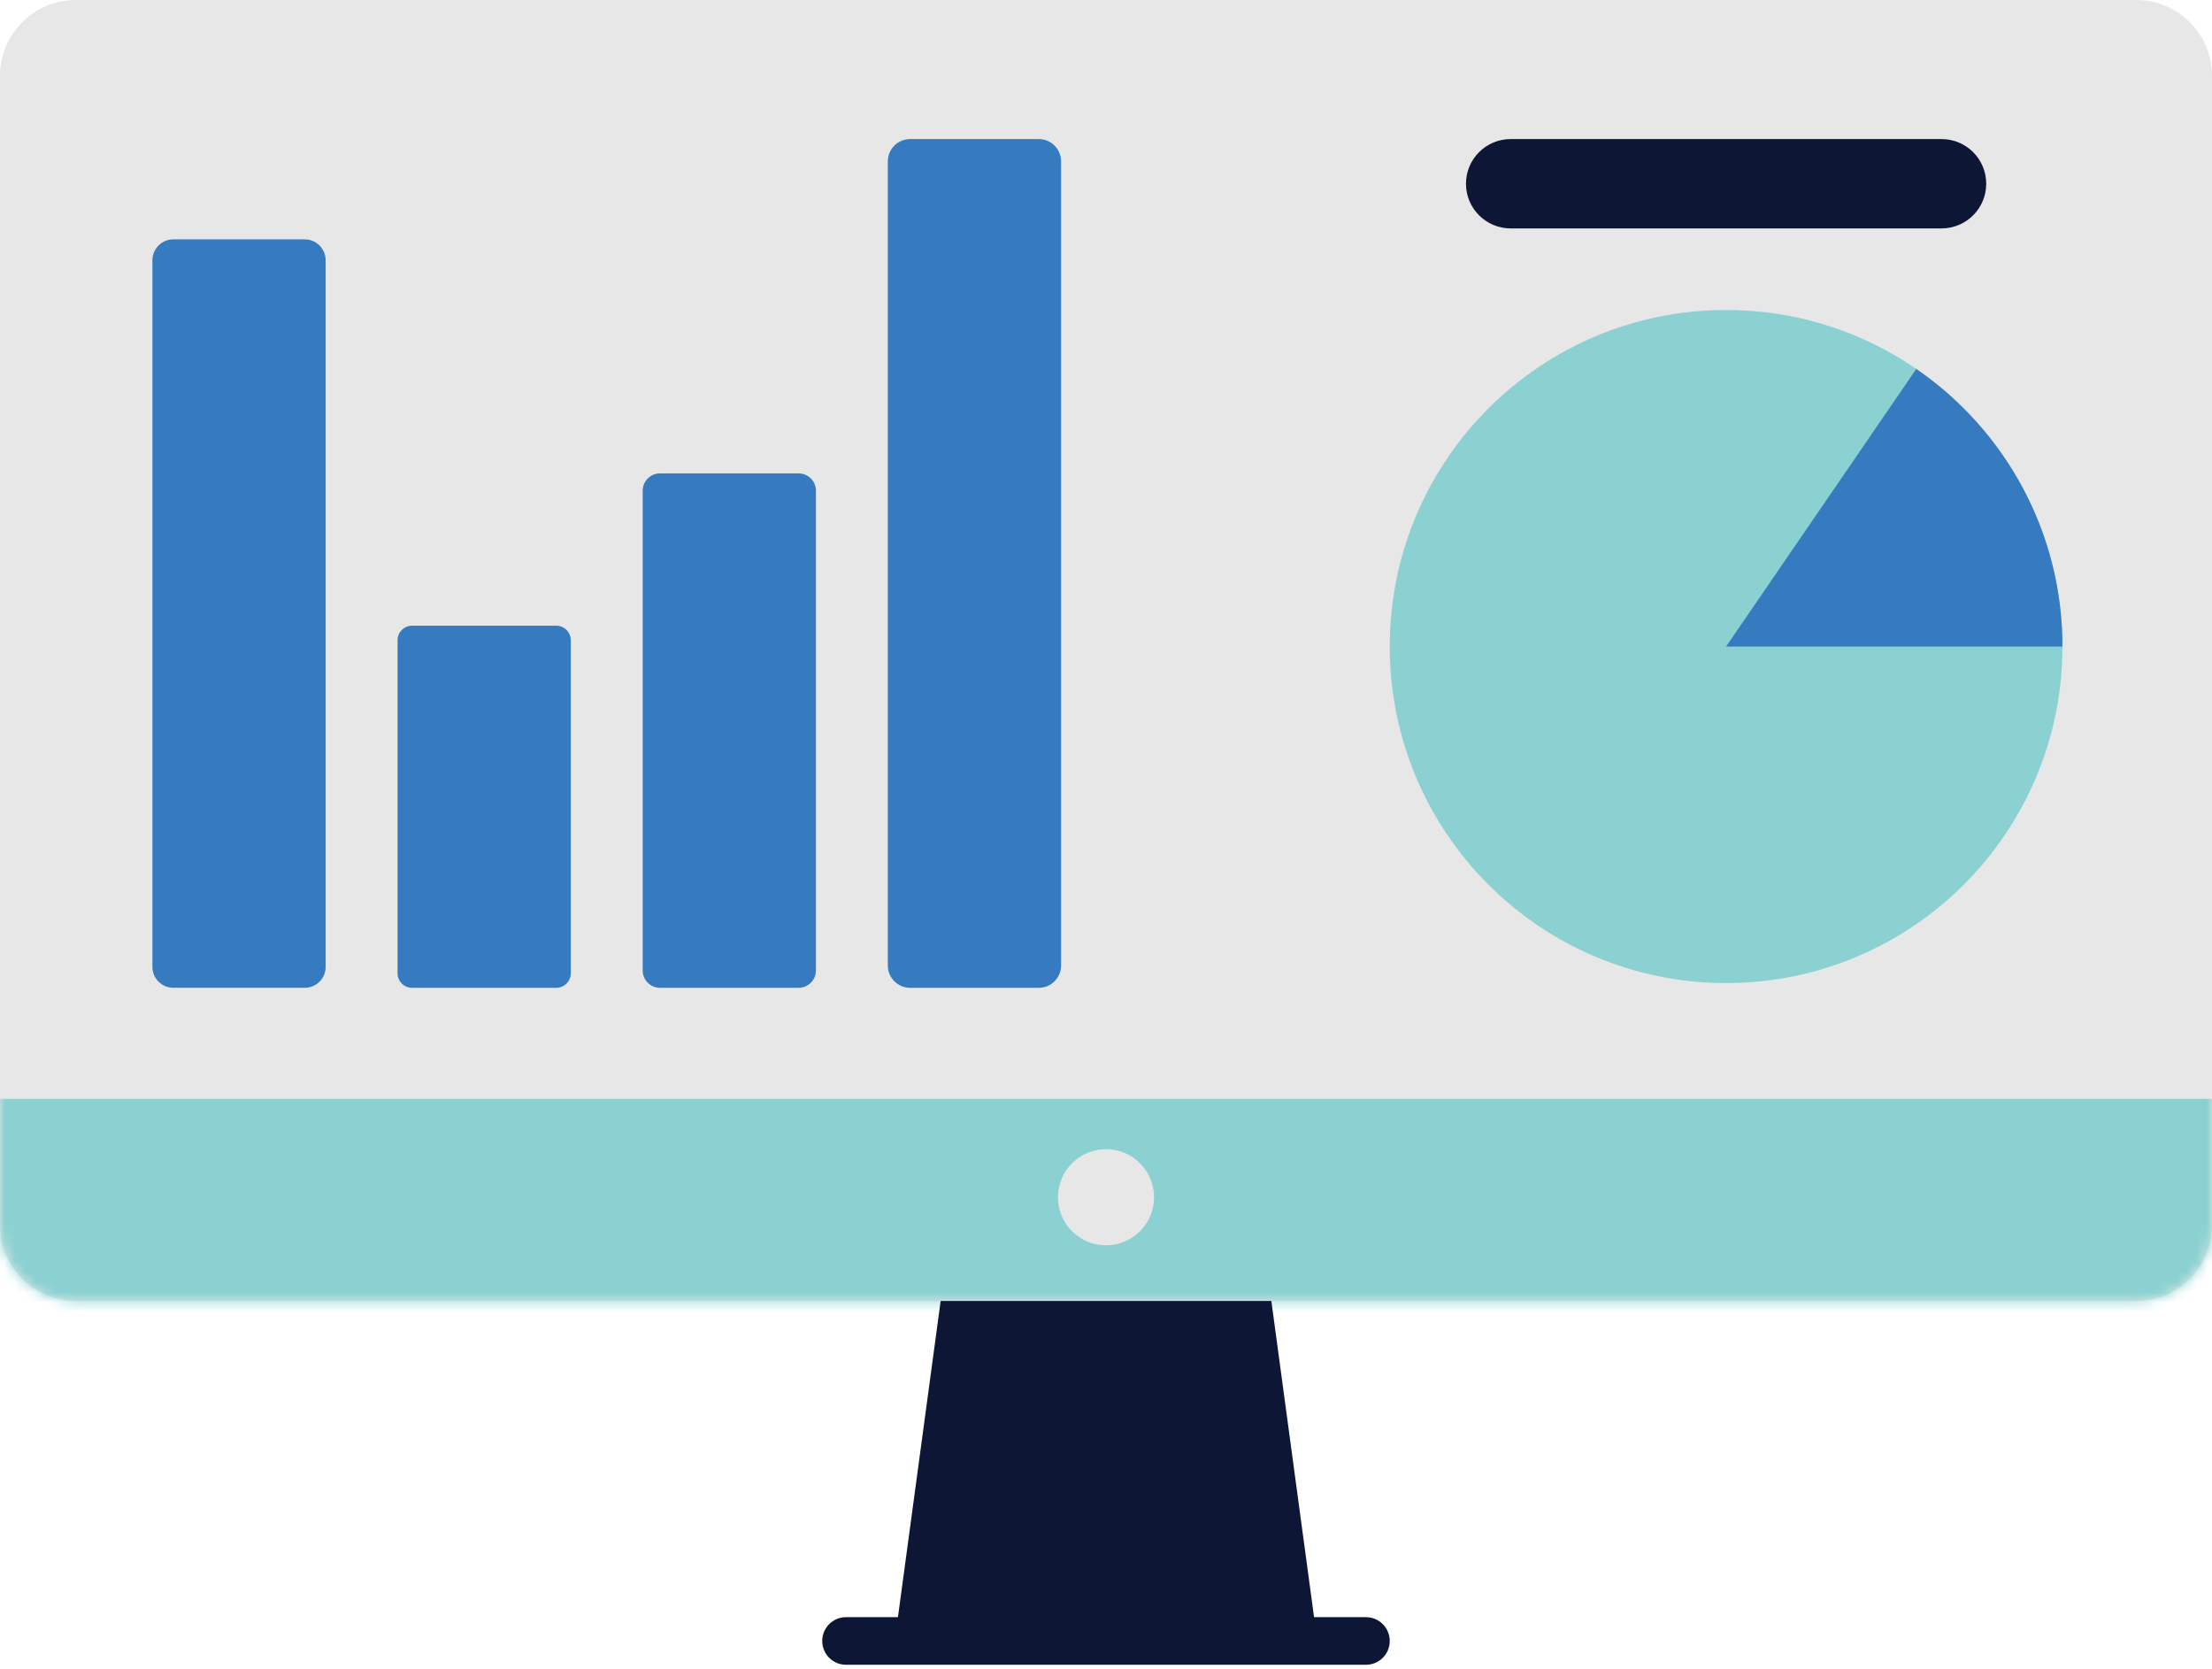 <svg width="220" height="166" viewBox="0 0 220 166" fill="none" xmlns="http://www.w3.org/2000/svg">
<path d="M212.453 0H7.547C3.379 0 0 3.38 0 7.55V121.823C0 125.993 3.379 129.374 7.547 129.374H212.453C216.621 129.374 220 125.993 220 121.823V7.55C220 3.38 216.621 0 212.453 0Z" fill="#E7E7E7"/>
<mask id="mask0_296_316" style="mask-type:luminance" maskUnits="userSpaceOnUse" x="0" y="0" width="220" height="130">
<path d="M212.453 0H7.547C3.379 0 0 3.38 0 7.55V121.823C0 125.993 3.379 129.374 7.547 129.374H212.453C216.621 129.374 220 125.993 220 121.823V7.55C220 3.38 216.621 0 212.453 0Z" fill="white"/>
</mask>
<g mask="url(#mask0_296_316)">
<path d="M220 109.274H-0.888V131.505H220V109.274Z" fill="#8BD1D2"/>
</g>
<path d="M130.89 162.275H89.11L93.555 129.371H126.445L130.89 162.275Z" fill="#0D1634"/>
<path d="M110 123.835C112.638 123.835 114.777 121.695 114.777 119.056C114.777 116.416 112.638 114.277 110 114.277C107.362 114.277 105.223 116.416 105.223 119.056C105.223 121.695 107.362 123.835 110 123.835Z" fill="#E7E7E7"/>
<path d="M135.854 160.812H84.144C82.837 160.812 81.777 161.872 81.777 163.18C81.777 164.488 82.837 165.548 84.144 165.548H135.854C137.161 165.548 138.221 164.488 138.221 163.18C138.221 161.872 137.161 160.812 135.854 160.812Z" fill="#0D1634"/>
<path d="M30.307 23.803H17.24C16.09 23.803 15.158 24.735 15.158 25.885V96.146C15.158 97.296 16.09 98.228 17.24 98.228H30.307C31.457 98.228 32.389 97.296 32.389 96.146V25.885C32.389 24.735 31.457 23.803 30.307 23.803Z" fill="#367BBF"/>
<path d="M55.322 62.221H40.987C40.187 62.221 39.539 62.87 39.539 63.67V96.781C39.539 97.582 40.187 98.23 40.987 98.23H55.322C56.122 98.23 56.77 97.582 56.77 96.781V63.67C56.77 62.87 56.122 62.221 55.322 62.221Z" fill="#367BBF"/>
<path d="M79.426 47.075H65.645C64.693 47.075 63.92 47.848 63.92 48.801V96.504C63.92 97.458 64.693 98.23 65.645 98.23H79.426C80.379 98.23 81.151 97.458 81.151 96.504V48.801C81.151 47.848 80.379 47.075 79.426 47.075Z" fill="#367BBF"/>
<path d="M103.316 13.829H90.518C89.294 13.829 88.301 14.822 88.301 16.046V96.013C88.301 97.238 89.294 98.23 90.518 98.23H103.316C104.54 98.23 105.533 97.238 105.533 96.013V16.046C105.533 14.822 104.54 13.829 103.316 13.829Z" fill="#367BBF"/>
<path d="M171.673 97.758C190.149 97.758 205.126 82.775 205.126 64.292C205.126 45.809 190.149 30.826 171.673 30.826C153.198 30.826 138.221 45.809 138.221 64.292C138.221 82.775 153.198 97.758 171.673 97.758Z" fill="#8BD1D2"/>
<path d="M190.587 36.689L171.673 64.292H205.125C205.125 52.833 199.367 42.721 190.589 36.689H190.587Z" fill="#367BBF"/>
<path d="M193.103 13.829H150.244C147.791 13.829 145.803 15.818 145.803 18.272C145.803 20.725 147.791 22.714 150.244 22.714H193.103C195.555 22.714 197.544 20.725 197.544 18.272C197.544 15.818 195.555 13.829 193.103 13.829Z" fill="#0D1634"/>
</svg>
